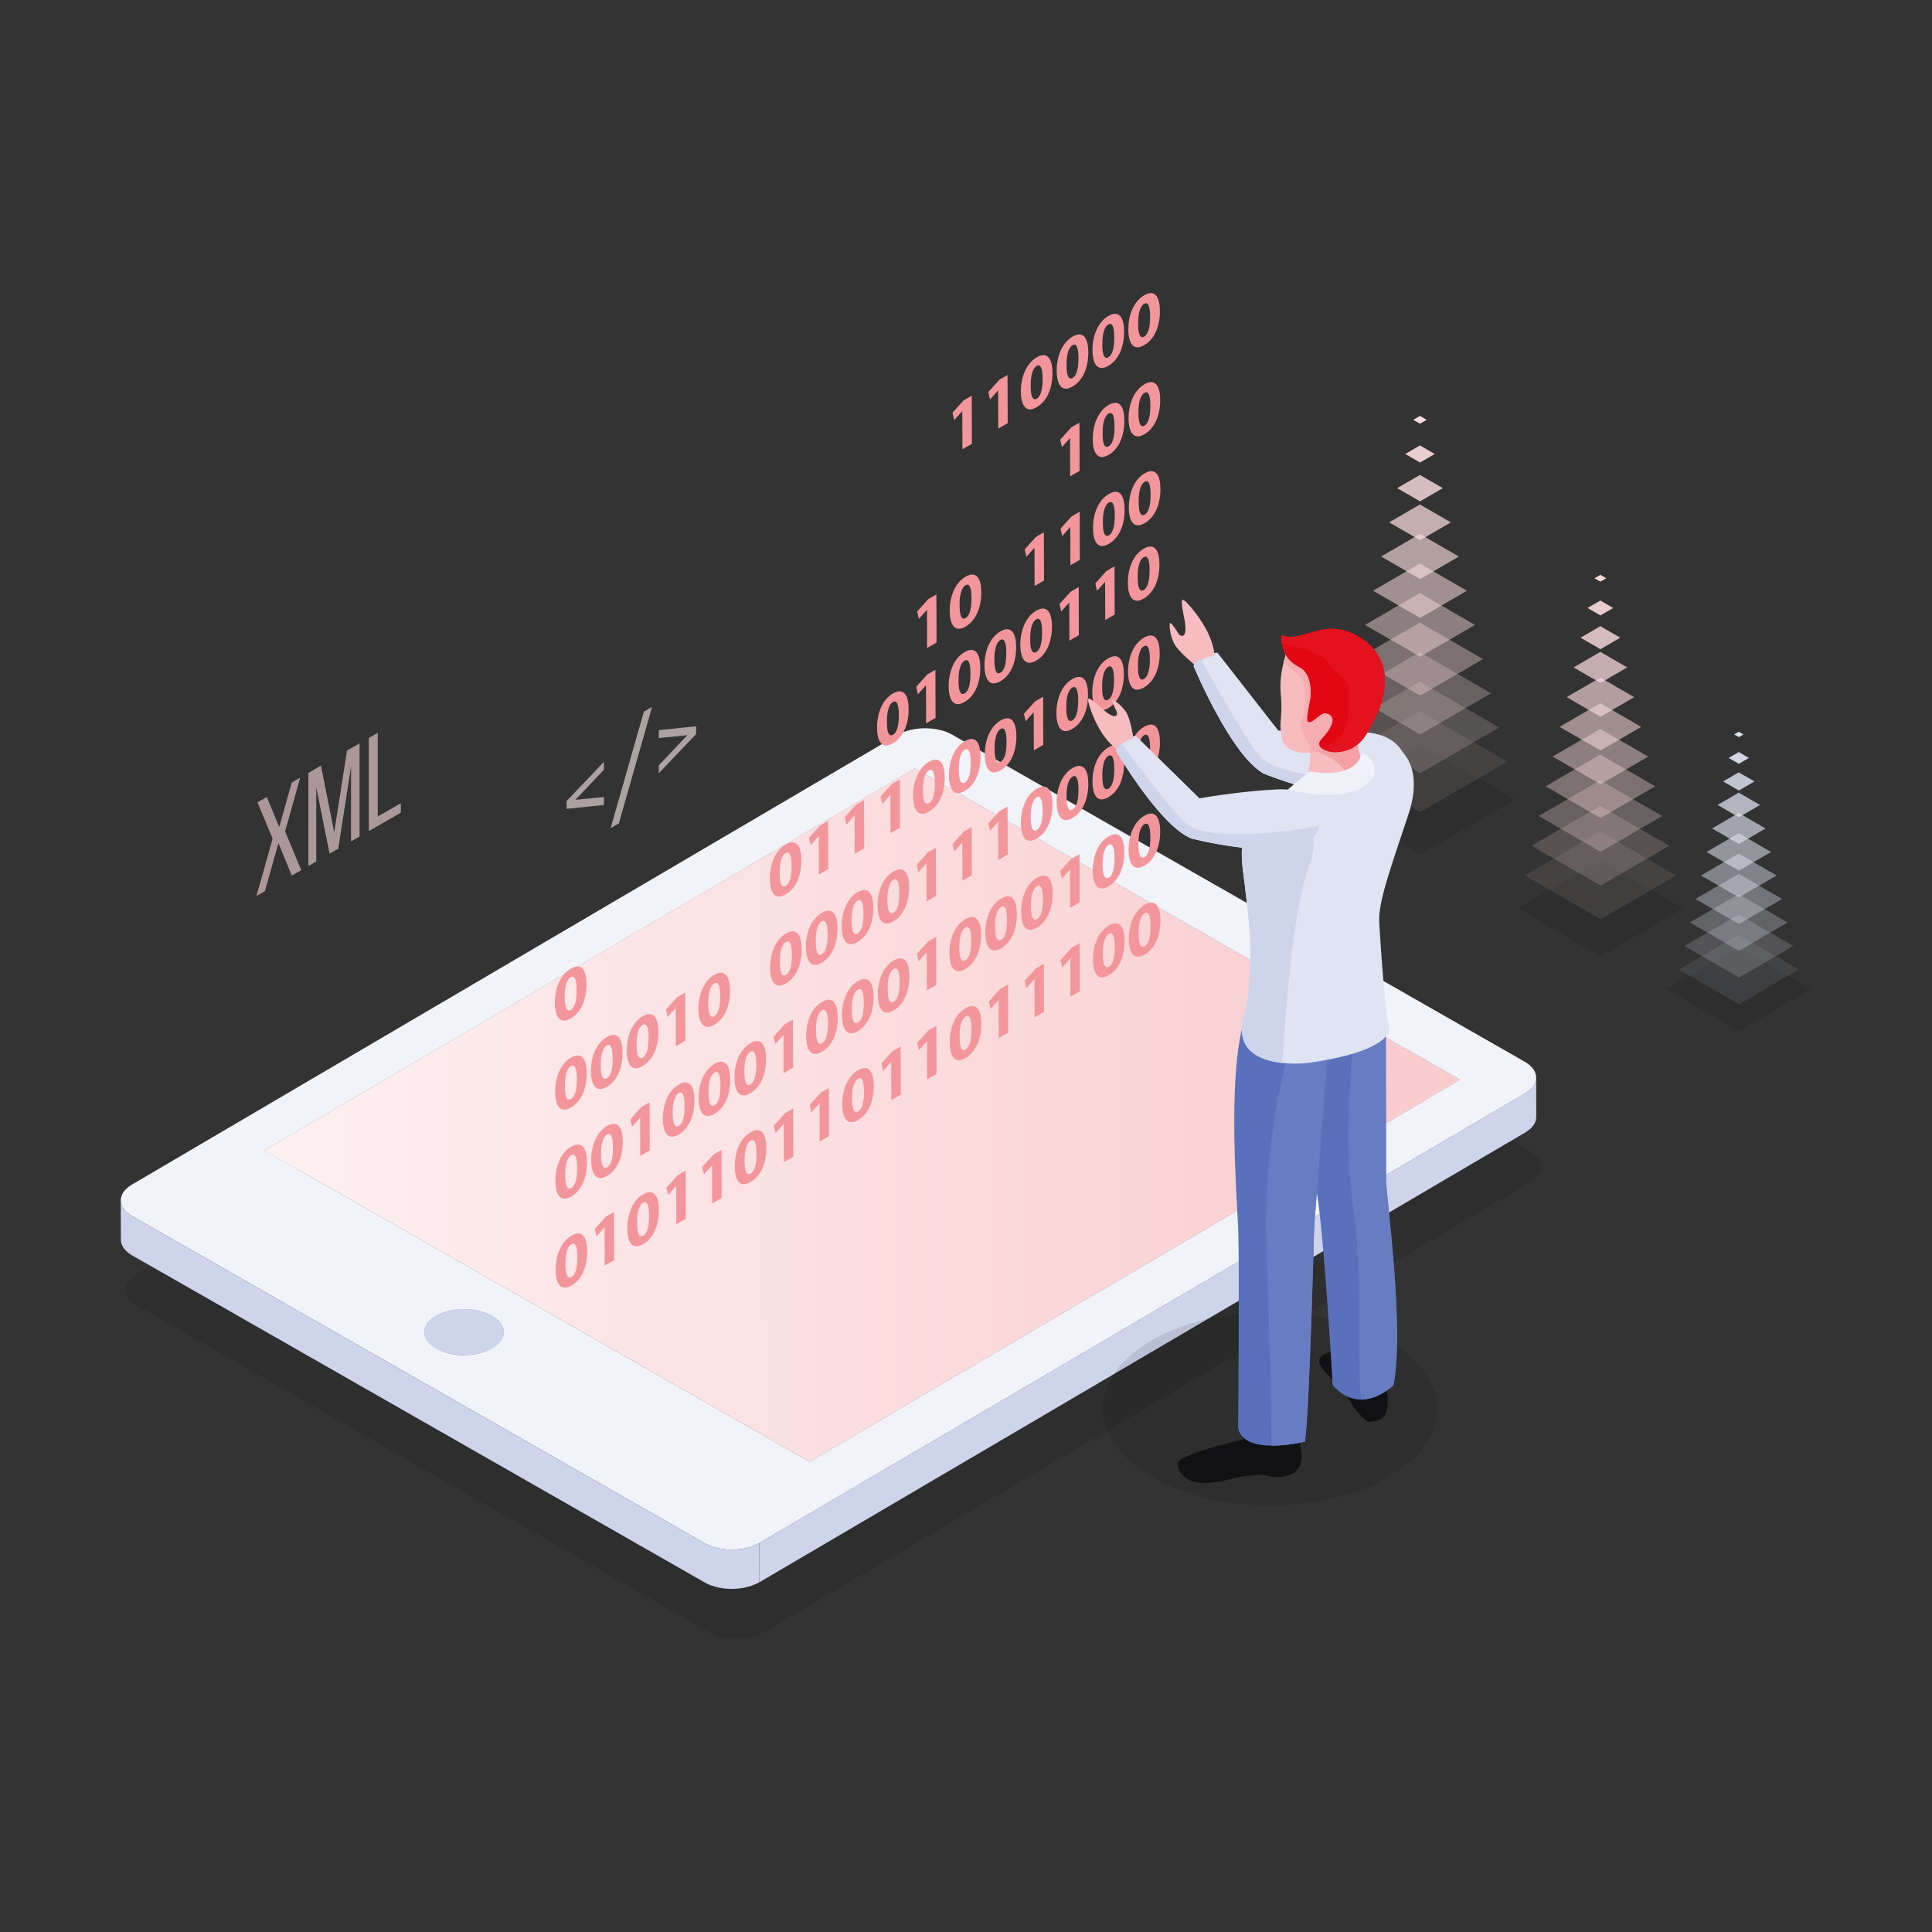 <?xml version="1.0" encoding="UTF-8"?>
<svg xmlns="http://www.w3.org/2000/svg" xmlns:xlink="http://www.w3.org/1999/xlink" id="Layer_1" data-name="Layer 1" viewBox="0 0 800 800">
  <rect x="0" y="0" width="800" height="800" fill="#333333" stroke="none"/>
  <defs>
    <style>
      .cls-1 {
        fill: none;
      }

      .cls-2 {
        fill: #7285c5;
      }

      .cls-3 {
        fill: #9aa7d6;
      }

      .cls-4 {
        fill: #6a7ec2;
      }

      .cls-5 {
        fill: #92a0d2;
      }

      .cls-6 {
        fill: #f7bcbf;
      }

      .cls-7 {
        fill: #7c8dca;
      }

      .cls-8 {
        fill: #8091cb;
      }

      .cls-9 {
        fill: url(#linear-gradient-7);
      }

      .cls-10 {
        fill: url(#linear-gradient-5);
      }

      .cls-11 {
        fill: url(#linear-gradient-6);
      }

      .cls-12 {
        fill: url(#linear-gradient-4);
      }

      .cls-13 {
        fill: url(#linear-gradient-3);
      }

      .cls-14 {
        fill: url(#linear-gradient-2);
      }

      .cls-15 {
        fill: #b4bee0;
      }

      .cls-16 {
        fill: #a4b0da;
      }

      .cls-17 {
        fill: url(#linear-gradient);
      }

      .cls-18 {
        fill: #b0badf;
      }

      .cls-19 {
        fill: #e4121f;
      }

      .cls-20 {
        isolation: isolate;
      }

      .cls-21 {
        fill: #f6adb1;
      }

      .cls-22 {
        fill: #fbdadc;
      }

      .cls-23 {
        clip-path: url(#clippath-1);
      }

      .cls-24 {
        fill: #cdd4eb;
      }

      .cls-25 {
        fill: #8494cd;
      }

      .cls-26 {
        fill: #f3969c;
      }

      .cls-27 {
        fill: #8e9dd1;
      }

      .cls-28 {
        fill: #f1f3f9;
      }

      .cls-29 {
        fill: #7083c5;
      }

      .cls-30 {
        fill: #a0acd8;
      }

      .cls-31 {
        fill: #7688c7;
      }

      .cls-32 {
        fill: #a6b2db;
      }

      .cls-33 {
        fill: #788ac8;
      }

      .cls-34 {
        fill: #e30613;
      }

      .cls-35 {
        fill: #fbdcde;
      }

      .cls-36 {
        fill: #6c80c3;
      }

      .cls-37 {
        fill: #5a70bc;
      }

      .cls-38 {
        opacity: .91;
      }

      .cls-39 {
        opacity: .82;
      }

      .cls-40 {
        opacity: .73;
      }

      .cls-41 {
        opacity: .45;
      }

      .cls-42 {
        opacity: .36;
      }

      .cls-43 {
        opacity: .64;
      }

      .cls-44 {
        opacity: .6;
      }

      .cls-45 {
        opacity: .55;
      }

      .cls-46 {
        opacity: .18;
      }

      .cls-47 {
        opacity: .27;
      }

      .cls-48 {
        opacity: .1;
      }

      .cls-49 {
        opacity: .09;
      }

      .cls-50 {
        fill: #f4a0a5;
      }

      .cls-51 {
        fill: #b8c1e2;
      }

      .cls-52 {
        fill: #8696ce;
      }

      .cls-53 {
        fill: #eff1f9;
      }

      .cls-54 {
        fill: #dfe3f2;
      }

      .cls-55 {
        fill: #111114;
      }

      .cls-56 {
        fill: #e1e5f3;
      }

      .cls-57 {
        fill: #acb7dd;
      }

      .cls-58 {
        fill: #96a4d4;
      }

      .cls-59 {
        fill: #c1cae6;
      }

      .cls-60 {
        fill: #687cc1;
      }

      .cls-61 {
        fill: #7e8fca;
      }

      .cls-62 {
        opacity: 0;
      }

      .cls-63 {
        clip-path: url(#clippath);
      }
    </style>
    <clipPath id="clippath">
      <path class="cls-1" d="M180.45,561.18c-3.18,1.85-4.74,4.3-4.73,6.72l-.04-16.28c0-2.42,1.58-4.85,4.75-6.69.01,5.4.02,10.82.02,16.25,0-5.43,0-10.85-.02-16.25,6.39-3.75,16.83-3.79,23.29-.09,0,5.4,0,10.84.02,16.24-.02-5.4,0-10.84-.02-16.24,3.26,1.85,4.88,4.3,4.88,6.75l.04,16.28c0-2.47-1.65-4.93-4.9-6.78-6.46-3.69-16.9-3.64-23.29.1Z"></path>
    </clipPath>
    <clipPath id="clippath-1">
      <path class="cls-1" d="M208.6,551.58l.04,16.25c-.01,2.45-1.59,4.88-4.76,6.73-6.39,3.76-16.81,3.81-23.27.11-3.25-1.86-4.9-4.33-4.9-6.78-.02-5.42-.02-10.85-.04-16.28.01,2.47,1.64,4.91,4.91,6.8,6.47,3.69,16.88,3.64,23.28-.11,3.15-1.89,4.75-4.32,4.73-6.73Z"></path>
    </clipPath>
    <linearGradient id="linear-gradient" x1="105.64" y1="466.49" x2="600.87" y2="466.49" gradientTransform="translate(1.67 -3.12) rotate(-.26)" gradientUnits="userSpaceOnUse">
      <stop offset="0" stop-color="#fdf0f1"></stop>
      <stop offset="1" stop-color="#f9cbcd"></stop>
    </linearGradient>
    <linearGradient id="linear-gradient-2" x1="406" y1="552.22" x2="-106.91" y2="189.35" gradientTransform="matrix(1,0,0,1,0,0)" xlink:href="#linear-gradient"></linearGradient>
    <linearGradient id="linear-gradient-3" x1="419.88" y1="532.42" x2="-92.89" y2="169.66" gradientTransform="matrix(1,0,0,1,0,0)" xlink:href="#linear-gradient"></linearGradient>
    <linearGradient id="linear-gradient-4" x1="429.79" y1="518.51" x2="-83.06" y2="155.69" gradientTransform="matrix(1,0,0,1,0,0)" xlink:href="#linear-gradient"></linearGradient>
    <linearGradient id="linear-gradient-5" x1="310.52" y1="373.42" x2="-225.36" y2="-5.68" gradientTransform="matrix(1,0,0,1,0,0)" xlink:href="#linear-gradient"></linearGradient>
    <linearGradient id="linear-gradient-6" x1="320.37" y1="359.51" x2="-215.62" y2="-19.68" gradientTransform="matrix(1,0,0,1,0,0)" xlink:href="#linear-gradient"></linearGradient>
    <linearGradient id="linear-gradient-7" x1="330.2" y1="345.59" x2="-205.75" y2="-33.57" gradientTransform="matrix(1,0,0,1,0,0)" xlink:href="#linear-gradient"></linearGradient>
  </defs>
  <g>
    <g class="cls-48">
      <polygon points="696.96 376.12 662.81 395.97 628.43 376.12 662.59 356.28 696.96 376.12"></polygon>
    </g>
    <g>
      <g class="cls-62">
        <polygon class="cls-22" points="696.96 374.81 662.81 394.66 628.43 374.81 662.59 354.97 696.96 374.81"></polygon>
      </g>
      <g class="cls-49">
        <polygon class="cls-22" points="694.06 362.51 662.8 380.68 631.32 362.51 662.6 344.34 694.06 362.51"></polygon>
      </g>
      <g class="cls-46">
        <polygon class="cls-22" points="691.17 350.2 662.79 366.7 634.22 350.2 662.61 333.71 691.17 350.2"></polygon>
      </g>
      <g class="cls-47">
        <polygon class="cls-22" points="688.27 337.89 662.78 352.71 637.11 337.89 662.61 323.08 688.27 337.89"></polygon>
      </g>
      <g class="cls-42">
        <polygon class="cls-22" points="685.37 325.59 662.77 338.73 640 325.59 662.62 312.45 685.37 325.59"></polygon>
      </g>
      <g class="cls-41">
        <polygon class="cls-22" points="682.48 313.28 662.76 324.74 642.9 313.28 662.63 301.82 682.48 313.28"></polygon>
      </g>
      <g class="cls-45">
        <polygon class="cls-22" points="679.58 300.98 662.75 310.76 645.79 300.98 662.64 291.19 679.58 300.98"></polygon>
      </g>
      <g class="cls-43">
        <polygon class="cls-22" points="676.69 288.67 662.74 296.78 648.69 288.67 662.65 280.56 676.69 288.67"></polygon>
      </g>
      <g class="cls-40">
        <polygon class="cls-22" points="673.79 276.36 662.73 282.79 651.58 276.36 662.66 269.93 673.79 276.36"></polygon>
      </g>
      <g class="cls-39">
        <polygon class="cls-22" points="670.9 264.06 662.72 268.81 654.48 264.06 662.67 259.3 670.9 264.06"></polygon>
      </g>
      <g class="cls-38">
        <polygon class="cls-22" points="668 251.75 662.71 254.83 657.37 251.75 662.67 248.67 668 251.75"></polygon>
      </g>
      <polygon class="cls-22" points="665.11 239.45 662.7 240.84 660.26 239.45 662.68 238.04 665.11 239.45"></polygon>
    </g>
    <g class="cls-48">
      <polygon points="627.4 331.05 588.11 353.87 548.57 331.05 587.86 308.22 627.4 331.05"></polygon>
    </g>
    <g>
      <g class="cls-62">
        <polygon class="cls-35" points="627.4 329.54 588.11 352.38 548.57 329.54 587.86 306.71 627.4 329.54"></polygon>
      </g>
      <g class="cls-49">
        <polygon class="cls-35" points="624.07 315.39 588.1 336.29 551.9 315.39 587.87 294.48 624.07 315.39"></polygon>
      </g>
      <g class="cls-46">
        <polygon class="cls-35" points="620.74 301.23 588.09 320.21 555.23 301.23 587.88 282.25 620.74 301.23"></polygon>
      </g>
      <g class="cls-47">
        <polygon class="cls-35" points="617.41 287.08 588.08 304.12 558.56 287.08 587.89 270.03 617.41 287.08"></polygon>
      </g>
      <g class="cls-42">
        <polygon class="cls-35" points="614.08 272.92 588.07 288.03 561.89 272.92 587.9 257.8 614.08 272.92"></polygon>
      </g>
      <g class="cls-41">
        <polygon class="cls-35" points="610.75 258.76 588.07 271.95 565.22 258.76 587.91 245.57 610.75 258.76"></polygon>
      </g>
      <g class="cls-45">
        <polygon class="cls-35" points="607.42 244.61 588.06 255.86 568.55 244.61 587.92 233.35 607.42 244.61"></polygon>
      </g>
      <g class="cls-43">
        <polygon class="cls-35" points="604.09 230.45 588.05 239.78 571.88 230.45 587.94 221.12 604.09 230.45"></polygon>
      </g>
      <g class="cls-40">
        <polygon class="cls-35" points="600.76 216.3 588.04 223.69 575.21 216.3 587.95 208.89 600.76 216.3"></polygon>
      </g>
      <g class="cls-39">
        <polygon class="cls-35" points="597.43 202.14 588.03 207.6 578.54 202.14 587.96 196.67 597.43 202.14"></polygon>
      </g>
      <g class="cls-38">
        <polygon class="cls-35" points="594.1 187.99 588.02 191.52 581.87 187.99 587.97 184.44 594.1 187.99"></polygon>
      </g>
      <polygon class="cls-35" points="590.77 173.83 588.01 175.43 585.2 173.83 587.98 172.21 590.77 173.83"></polygon>
    </g>
    <g class="cls-48">
      <polygon points="750 409.5 720.09 426.89 689.98 409.5 719.9 392.13 750 409.5"></polygon>
    </g>
    <g>
      <g class="cls-62">
        <polygon class="cls-56" points="747.1 411.18 720.08 426.89 692.89 411.18 719.91 395.49 747.1 411.18"></polygon>
      </g>
      <g class="cls-49">
        <polygon class="cls-56" points="744.81 401.45 720.08 415.83 695.18 401.45 719.91 387.08 744.81 401.45"></polygon>
      </g>
      <g class="cls-46">
        <polygon class="cls-56" points="742.52 391.72 720.07 404.77 697.47 391.72 719.92 378.67 742.52 391.72"></polygon>
      </g>
      <g class="cls-47">
        <polygon class="cls-56" points="740.23 381.98 720.06 393.71 699.76 381.98 719.93 370.26 740.23 381.98"></polygon>
      </g>
      <g class="cls-42">
        <polygon class="cls-56" points="737.94 372.25 720.06 382.64 702.05 372.25 719.93 361.85 737.94 372.25"></polygon>
      </g>
      <g class="cls-41">
        <polygon class="cls-56" points="735.65 362.52 720.05 371.58 704.34 362.52 719.94 353.45 735.65 362.52"></polygon>
      </g>
      <g class="cls-45">
        <polygon class="cls-56" points="733.36 352.78 720.04 360.52 706.63 352.78 719.95 345.04 733.36 352.78"></polygon>
      </g>
      <g class="cls-43">
        <polygon class="cls-56" points="731.07 343.05 720.04 349.46 708.92 343.05 719.95 336.63 731.07 343.05"></polygon>
      </g>
      <g class="cls-40">
        <polygon class="cls-56" points="728.78 333.31 720.03 338.4 711.21 333.31 719.96 328.22 728.78 333.31"></polygon>
      </g>
      <g class="cls-39">
        <polygon class="cls-56" points="726.49 323.58 720.03 327.34 713.5 323.58 719.96 319.82 726.49 323.58"></polygon>
      </g>
      <g class="cls-38">
        <polygon class="cls-56" points="724.2 313.85 720.02 316.27 715.79 313.85 719.97 311.41 724.2 313.85"></polygon>
      </g>
      <polygon class="cls-56" points="721.91 304.11 720.01 305.21 718.08 304.11 719.98 303 721.91 304.11"></polygon>
    </g>
  </g>
  <g>
    <path class="cls-48" d="M633.3,476.57l-237.08-135.44c-6.27-3.59-16.39-3.53-22.6.1L56.57,527.44c-6.22,3.66-6.15,9.51.14,13.1l237.06,135.43c6.29,3.59,16.39,3.54,22.61-.1l317.03-186.2c6.22-3.66,6.15-9.51-.11-13.09Z"></path>
    <polygon class="cls-5" points="604.62 447.13 604.64 463.41 378.9 334.44 378.87 318.17 604.62 447.13"></polygon>
    <polygon class="cls-59" points="378.87 318.17 378.9 334.44 109.53 492.64 109.52 476.37 378.87 318.17"></polygon>
    <g class="cls-20">
      <g class="cls-63">
        <g class="cls-20">
          <path class="cls-27" d="M208.6,551.58l.04,16.25c0-2.44-1.65-4.9-4.9-6.75-.74-.43-1.55-.79-2.38-1.11l-.02-16.28c.84.32,1.64.71,2.38,1.15,3.26,1.85,4.88,4.3,4.88,6.75h0Z"></path>
          <path class="cls-5" d="M201.34,543.69l.02,16.28c-.65-.25-1.32-.49-2-.67l-.04-16.27c.69.18,1.36.4,2.01.66h0Z"></path>
          <path class="cls-58" d="M199.33,543.03l.04,16.27c-.56-.16-1.14-.3-1.73-.43l-.03-16.24c.58.11,1.16.22,1.72.4h0Z"></path>
          <path class="cls-3" d="M197.6,542.62l.03,16.24c-.55-.11-1.09-.19-1.65-.27l-.03-16.27c.57.08,1.12.17,1.65.3h0Z"></path>
          <path class="cls-30" d="M195.95,542.33l.03,16.27c-.52-.07-1.06-.13-1.6-.17v-16.27c.52.06,1.06.11,1.57.17h0Z"></path>
          <path class="cls-16" d="M194.37,542.15v16.27c-.51-.04-1.06-.06-1.61-.08l-.02-16.28c.53,0,1.07.05,1.63.08h0Z"></path>
          <path class="cls-32" d="M192.74,542.07l.02,16.28c-.57,0-1.12,0-1.69.01l-.04-16.27c.57-.02,1.13-.02,1.7-.02h0Z"></path>
          <path class="cls-57" d="M191.03,542.09l.04,16.27c-.61.01-1.23.08-1.84.13l-.02-16.26c.6-.06,1.22-.11,1.82-.14h0Z"></path>
          <path class="cls-18" d="M189.21,542.23l.02,16.26c-.7.06-1.39.18-2.09.28l-.04-16.24c.71-.14,1.4-.24,2.1-.3h0Z"></path>
          <path class="cls-15" d="M187.11,542.53l.04,16.24c-1.07.22-2.1.49-3.09.82l-.04-16.27c.99-.33,2.03-.59,3.09-.79h0Z"></path>
          <path class="cls-51" d="M184.02,543.32l.04,16.27c-1.3.43-2.51.94-3.6,1.59-.06.04-.14.06-.21.12v-16.29s.11-.06.18-.09c1.08-.67,2.3-1.18,3.59-1.61h0Z"></path>
          <path class="cls-15" d="M180.23,545.01v16.29c-.78.47-1.47,1.01-2.05,1.55l-.03-16.25c.58-.57,1.28-1.08,2.08-1.58h0Z"></path>
          <path class="cls-18" d="M178.16,546.59l.03,16.25c-.38.36-.72.73-1.01,1.09l-.02-16.26c.28-.39.62-.75,1.01-1.09h0Z"></path>
          <path class="cls-57" d="M177.15,547.68l.02,16.26c-.26.36-.46.68-.66.99l-.03-16.26c.19-.35.4-.67.67-.99h0Z"></path>
          <path class="cls-32" d="M176.48,548.67l.03,16.26c-.16.31-.3.61-.43.94l-.03-16.27c.11-.33.25-.62.43-.94h0Z"></path>
          <path class="cls-16" d="M176.05,549.6l.03,16.27c-.12.3-.19.6-.26.92l-.04-16.26c.06-.31.15-.62.26-.93h0Z"></path>
          <path class="cls-30" d="M175.79,550.53l.04,16.26c-.07.32-.11.65-.11.96l-.04-16.28c.01-.33.06-.63.11-.94h0Z"></path>
          <path class="cls-3" d="M175.68,551.48l.04,16.28v.14l-.04-16.28v-.14h0Z"></path>
        </g>
      </g>
    </g>
    <g class="cls-20">
      <g class="cls-23">
        <g class="cls-20">
          <path class="cls-2" d="M208.6,551.58l.04,16.25c0,.06,0,.11-.02.17l-.02-16.28v-.14h0Z"></path>
          <path class="cls-31" d="M208.6,551.72l.02,16.28c0,.31-.02.62-.09.94l-.03-16.28c.07-.31.1-.61.1-.94h0Z"></path>
          <path class="cls-33" d="M208.51,552.67l.03,16.28c-.06.31-.16.61-.26.91l-.04-16.27c.13-.3.2-.62.27-.93h0Z"></path>
          <path class="cls-7" d="M208.24,553.59l.04,16.27c-.11.33-.25.64-.43.95l-.04-16.27c.18-.31.33-.61.44-.94h0Z"></path>
          <path class="cls-61" d="M207.8,554.54l.04,16.27c-.19.35-.4.67-.65.98l-.04-16.27c.25-.31.5-.66.65-.98h0Z"></path>
          <path class="cls-8" d="M207.15,555.52l.04,16.27c-.29.38-.65.77-1.03,1.11l-.02-16.26c.38-.38.73-.74,1.01-1.12h0Z"></path>
          <path class="cls-25" d="M206.14,556.64l.02,16.26c-.6.55-1.28,1.06-2.08,1.54v-16.26c.79-.49,1.47-1.02,2.06-1.54h0Z"></path>
          <path class="cls-52" d="M204.06,558.18v16.26c-.05.06-.11.1-.18.13-1.08.63-2.31,1.18-3.59,1.6l-.02-16.27c1.29-.44,2.49-.97,3.6-1.59.06-.05.13-.08.19-.13h0Z"></path>
          <path class="cls-25" d="M200.27,559.9l.02,16.27c-.99.33-2.04.6-3.12.78v-16.27c1.05-.19,2.09-.44,3.1-.77h0Z"></path>
          <path class="cls-8" d="M197.16,560.67v16.27c-.68.16-1.37.24-2.08.3l-.02-16.27c.7-.08,1.41-.18,2.11-.31h0Z"></path>
          <path class="cls-61" d="M195.05,560.99l.02,16.27c-.61.06-1.21.12-1.82.13l-.03-16.26c.62-.04,1.23-.06,1.83-.14h0Z"></path>
          <path class="cls-7" d="M193.23,561.13l.03,16.26c-.57.04-1.12.04-1.69.02l-.04-16.28c.57.01,1.13.01,1.69,0h0Z"></path>
          <path class="cls-33" d="M191.53,561.13l.04,16.28c-.53-.01-1.07-.05-1.61-.09l-.03-16.27c.52.04,1.07.08,1.6.08h0Z"></path>
          <path class="cls-31" d="M189.93,561.05l.03,16.27c-.53-.03-1.08-.1-1.61-.16l-.02-16.26c.52.06,1.06.12,1.6.16h0Z"></path>
          <path class="cls-2" d="M188.33,560.89l.02,16.26c-.55-.08-1.09-.18-1.64-.28l-.02-16.25c.55.08,1.08.18,1.64.27h0Z"></path>
          <path class="cls-29" d="M186.69,560.62l.02,16.25c-.57-.13-1.16-.26-1.71-.41l-.04-16.27c.57.16,1.13.3,1.72.43h0Z"></path>
          <path class="cls-36" d="M184.97,560.2l.04,16.27c-.69-.19-1.36-.41-2.01-.66l-.04-16.28c.65.25,1.33.47,2.01.67h0Z"></path>
          <path class="cls-4" d="M182.95,559.53l.04,16.28c-.83-.33-1.63-.71-2.38-1.13-3.25-1.86-4.9-4.33-4.9-6.78l-.04-16.28c.01,2.47,1.64,4.91,4.91,6.8.74.4,1.54.79,2.36,1.11h0Z"></path>
        </g>
      </g>
    </g>
    <polygon class="cls-36" points="335.24 605.31 335.27 621.59 109.53 492.64 109.52 476.37 335.24 605.31"></polygon>
    <path class="cls-24" d="M203.71,544.83c6.47,3.69,6.53,9.72.16,13.47-6.4,3.75-16.81,3.8-23.28.11-6.46-3.69-6.57-9.76-.16-13.49,6.39-3.75,16.83-3.79,23.28-.09Z"></path>
    <polygon class="cls-27" points="604.62 447.13 604.64 463.41 335.27 621.59 335.24 605.31 604.62 447.13"></polygon>
    <polygon class="cls-17" points="604.62 447.13 335.24 605.31 109.52 476.37 378.87 318.17 604.62 447.13"></polygon>
    <path class="cls-24" d="M635.83,447.86c-.03.05-.03.11-.05.14-.16.52-.43,1.03-.77,1.51-.05.09-.11.16-.15.25-.35.48-.77.97-1.28,1.41-.34.3-.77.6-1.18.9-.31.21-.59.44-.92.66l-317.08,186.2.04,16.26,317.05-186.2c.06-.04.13-.08.19-.11h0c.28-.16.49-.36.74-.55.4-.28.84-.57,1.18-.88.03-.03.08-.06.1-.09.38-.35.7-.69.99-1.06.08-.09.11-.17.16-.26.09-.08.14-.16.2-.25.09-.16.21-.31.3-.45.16-.28.28-.58.41-.89.01-.06.01-.1.04-.14.04-.08.04-.11.05-.18.07-.2.13-.39.16-.58.05-.31.11-.64.11-.94l-.02-16.25v-.14c0,.55-.11,1.08-.27,1.65Z"></path>
    <path class="cls-28" d="M631.35,439.63c6.28,3.59,6.34,9.44.14,13.1l-317.08,186.2c-6.2,3.63-16.31,3.69-22.6.1L54.76,503.6c-6.29-3.58-6.36-9.43-.14-13.08l317.05-186.2c6.21-3.64,16.32-3.69,22.6-.11l237.08,135.42ZM335.24,605.31l269.38-158.19-225.75-128.95L109.52,476.37l225.72,128.94h0ZM180.59,558.41c6.47,3.69,16.88,3.64,23.28-.11,6.38-3.76,6.31-9.78-.15-13.47-6.46-3.7-16.9-3.66-23.29.09-6.41,3.73-6.3,9.8.16,13.49h0Z"></path>
    <path class="cls-24" d="M314.41,638.94c-.94.55-2.02,1.01-3.13,1.38-.4.14-.81.26-1.2.39-.53.14-1.06.28-1.59.38-.64.16-1.3.26-1.94.36-.18.03-.33.04-.47.06-.89.1-1.78.16-2.67.16h-.47c-.89.01-1.77-.04-2.64-.14-.14,0-.25,0-.39-.02-.85-.11-1.71-.25-2.54-.43-.17-.04-.35-.08-.52-.13-.73-.18-1.43-.38-2.13-.63-.15-.05-.31-.11-.46-.14-.84-.35-1.67-.7-2.44-1.14L54.76,503.6c-3.17-1.79-4.76-4.17-4.76-6.56.01,5.4.03,10.86.04,16.27,0,2.37,1.57,4.77,4.75,6.56l237.07,135.41c.72.41,1.49.79,2.32,1.11.04.01.07.03.11.03.15.05.28.08.43.14.46.16.91.33,1.39.46.26.08.52.13.79.18.17.05.31.1.47.11.13.03.28.09.41.11.52.11,1.05.19,1.58.27.19.03.39.04.57.06.13,0,.27.03.4.04.18.02.4.05.58.06.53.04,1.05.08,1.58.09.16,0,.34-.01.5-.03.13.01.28,0,.4,0,.23,0,.48.01.72,0,.6-.04,1.19-.06,1.77-.13.06,0,.14-.01.22-.03.15-.04.28-.04.44-.06.45-.05.91-.13,1.38-.19.21-.04.38-.11.57-.16.54-.12,1.06-.26,1.59-.4.28-.08.58-.11.85-.21.14-.06.24-.11.37-.18,1.11-.38,2.2-.82,3.14-1.39l-.04-16.26Z"></path>
  </g>
  <g>
    <path class="cls-26" d="M369.75,287.15c4.64-2.69,6.49,1.03,6.5,6.48.01,6.17-2.14,11.64-6.57,14.2-4.49,2.59-6.49-.89-6.51-6.53-.03-5.76,2.08-11.57,6.58-14.16ZM369.77,304.25c1.59-.92,2.43-3.66,2.41-8.24,0-4.39-.83-6.27-2.46-5.32-1.5.86-2.52,3.64-2.46,8.25-.04,4.6.94,6.22,2.51,5.31h0Z"></path>
    <polygon class="cls-26" points="387.33 277.34 387.39 297.27 383.48 299.55 383.43 283.74 383.38 283.79 380.07 287.48 379.38 284.38 383.98 279.27 387.33 277.34"></polygon>
    <path class="cls-26" d="M399.42,270.02c4.64-2.7,6.49,1.02,6.5,6.47.02,6.18-2.14,11.66-6.56,14.2-4.49,2.6-6.49-.89-6.53-6.52-.02-5.76,2.1-11.57,6.59-14.15ZM399.44,287.12c1.57-.9,2.42-3.66,2.4-8.21,0-4.41-.83-6.28-2.47-5.34-1.5.86-2.51,3.66-2.46,8.26-.02,4.6.94,6.22,2.52,5.29h0Z"></path>
    <path class="cls-26" d="M414.26,261.45c4.64-2.7,6.48,1.03,6.5,6.48.02,6.17-2.13,11.64-6.57,14.19-4.49,2.6-6.48-.89-6.53-6.52-.02-5.76,2.1-11.57,6.6-14.15ZM414.28,278.55c1.59-.91,2.42-3.64,2.41-8.21,0-4.39-.84-6.28-2.47-5.34-1.51.87-2.52,3.66-2.47,8.26-.02,4.6.95,6.22,2.52,5.29h0Z"></path>
    <path class="cls-26" d="M429.08,252.88c4.65-2.69,6.49,1.03,6.51,6.49.01,6.17-2.14,11.64-6.57,14.2-4.49,2.59-6.49-.9-6.53-6.53,0-5.76,2.11-11.57,6.59-14.15ZM429.11,269.99c1.58-.91,2.42-3.66,2.4-8.23-.01-4.39-.84-6.27-2.46-5.32-1.51.87-2.51,3.63-2.47,8.24-.02,4.6.94,6.22,2.52,5.31h0Z"></path>
    <polygon class="cls-26" points="446.68 243.08 446.72 263.02 442.82 265.28 442.76 249.48 442.71 249.52 439.41 253.22 438.72 250.12 443.32 245.02 446.68 243.08"></polygon>
    <polygon class="cls-26" points="461.5 234.52 461.56 254.47 457.65 256.71 457.6 240.92 457.55 240.96 454.24 244.66 453.55 241.54 458.16 236.45 461.5 234.52"></polygon>
    <path class="cls-26" d="M473.59,227.19c4.66-2.68,6.49,1.05,6.51,6.5.01,6.18-2.13,11.63-6.56,14.19-4.49,2.59-6.49-.89-6.53-6.53,0-5.75,2.1-11.57,6.59-14.16ZM473.61,244.29c1.57-.91,2.42-3.66,2.41-8.22,0-4.39-.84-6.27-2.46-5.34-1.5.87-2.52,3.64-2.47,8.26-.03,4.6.95,6.22,2.52,5.3h0Z"></path>
    <path class="cls-26" d="M236.35,401.08c4.65-2.69,6.48,1.02,6.5,6.49.02,6.17-2.13,11.64-6.56,14.2-4.49,2.58-6.49-.91-6.53-6.53,0-5.75,2.1-11.57,6.6-14.16ZM236.38,418.18c1.57-.91,2.41-3.64,2.4-8.22-.02-4.39-.85-6.27-2.47-5.34-1.5.88-2.52,3.66-2.47,8.26-.01,4.61.94,6.22,2.54,5.3h0Z"></path>
    <path class="cls-26" d="M325.34,349.7c4.65-2.69,6.49,1.02,6.51,6.48.02,6.17-2.13,11.64-6.56,14.2-4.49,2.59-6.49-.89-6.53-6.53-.01-5.75,2.1-11.57,6.58-14.15ZM325.38,366.8c1.58-.92,2.41-3.66,2.41-8.22-.01-4.41-.85-6.27-2.47-5.34-1.5.87-2.51,3.64-2.47,8.24-.03,4.61.94,6.23,2.53,5.32h0Z"></path>
    <polygon class="cls-26" points="342.93 339.89 342.99 359.85 339.08 362.1 339.04 346.29 338.97 346.33 335.67 350.03 334.98 346.92 339.58 341.82 342.93 339.89"></polygon>
    <polygon class="cls-26" points="357.78 331.31 357.85 351.25 353.91 353.53 353.86 337.72 353.81 337.76 350.51 341.47 349.81 338.35 354.41 333.25 357.78 331.31"></polygon>
    <polygon class="cls-26" points="372.62 322.75 372.68 342.7 368.75 344.96 368.71 329.15 368.64 329.2 365.33 332.9 364.64 329.81 369.25 324.7 372.62 322.75"></polygon>
    <path class="cls-26" d="M384.69,315.45c4.65-2.69,6.49,1.02,6.5,6.47.03,6.18-2.13,11.64-6.56,14.2-4.48,2.59-6.49-.89-6.53-6.53-.01-5.75,2.11-11.57,6.59-14.15ZM384.72,332.54c1.58-.91,2.42-3.66,2.4-8.23-.02-4.38-.84-6.27-2.47-5.33-1.5.87-2.52,3.65-2.47,8.26-.03,4.61.94,6.22,2.53,5.3h0Z"></path>
    <path class="cls-26" d="M399.53,306.86c4.65-2.67,6.48,1.03,6.5,6.5.01,6.18-2.13,11.63-6.58,14.19-4.47,2.6-6.48-.89-6.51-6.52-.01-5.77,2.09-11.57,6.58-14.17ZM399.55,323.97c1.57-.9,2.42-3.66,2.4-8.21-.01-4.39-.84-6.27-2.45-5.34-1.51.87-2.53,3.64-2.47,8.26-.04,4.6.94,6.22,2.52,5.29h0Z"></path>
    <path class="cls-26" d="M414.36,298.31c4.64-2.69,6.49,1.02,6.51,6.48.02,6.17-2.14,11.64-6.56,14.19-4.49,2.6-6.49-.89-6.52-6.51-.02-5.78,2.09-11.57,6.58-14.16ZM414.38,315.4c1.59-.91,2.42-3.66,2.4-8.21-.01-4.39-.84-6.27-2.46-5.34-1.5.86-2.52,3.64-2.47,8.26-.04,4.61.95,6.22,2.53,5.29h0Z"></path>
    <polygon class="cls-26" points="431.94 288.5 431.99 308.45 428.08 310.7 428.04 294.91 427.99 294.93 424.68 298.65 423.98 295.53 428.59 290.44 431.94 288.5"></polygon>
    <path class="cls-26" d="M444.03,281.18c4.64-2.69,6.49,1.03,6.49,6.49.03,6.17-2.13,11.64-6.56,14.2-4.49,2.59-6.49-.89-6.53-6.53-.01-5.76,2.09-11.57,6.59-14.16ZM444.05,298.29c1.57-.91,2.42-3.66,2.42-8.24-.03-4.39-.84-6.27-2.48-5.32-1.5.86-2.52,3.64-2.47,8.24-.02,4.61.94,6.23,2.53,5.32h0Z"></path>
    <path class="cls-26" d="M458.87,272.61c4.65-2.68,6.48,1.03,6.5,6.48.02,6.19-2.13,11.64-6.57,14.2-4.49,2.59-6.49-.89-6.51-6.51-.02-5.76,2.08-11.58,6.58-14.17ZM458.89,289.72c1.57-.91,2.42-3.66,2.41-8.22,0-4.39-.84-6.27-2.49-5.32-1.47.85-2.49,3.63-2.44,8.24-.04,4.6.93,6.22,2.52,5.3h0Z"></path>
    <path class="cls-26" d="M473.7,264.05c4.64-2.69,6.48,1.02,6.51,6.48,0,6.17-2.14,11.64-6.58,14.19-4.49,2.59-6.48-.89-6.52-6.53-.02-5.75,2.1-11.57,6.59-14.15ZM473.71,281.15c1.57-.91,2.43-3.66,2.42-8.22,0-4.39-.85-6.27-2.47-5.34-1.5.86-2.52,3.64-2.46,8.26-.03,4.6.94,6.22,2.52,5.3h0Z"></path>
    <path class="cls-26" d="M236.45,437.94c4.64-2.69,6.49,1.01,6.51,6.49.01,6.17-2.15,11.64-6.57,14.2-4.49,2.59-6.5-.89-6.52-6.53-.02-5.75,2.08-11.57,6.58-14.16ZM236.47,455.03c1.59-.92,2.42-3.64,2.4-8.21,0-4.41-.83-6.28-2.46-5.34-1.5.86-2.52,3.64-2.47,8.24-.03,4.61.94,6.23,2.52,5.3h0Z"></path>
    <path class="cls-26" d="M251.29,429.39c4.64-2.69,6.48.99,6.51,6.49.01,6.17-2.14,11.63-6.57,14.19-4.49,2.59-6.49-.89-6.53-6.53,0-5.75,2.09-11.57,6.6-14.15ZM251.31,446.48c1.59-.92,2.42-3.66,2.4-8.22,0-4.41-.83-6.28-2.46-5.34-1.5.87-2.52,3.64-2.47,8.24-.02,4.61.94,6.22,2.52,5.32h0Z"></path>
    <path class="cls-26" d="M266.12,420.82c4.64-2.69,6.49.99,6.5,6.48.02,6.17-2.14,11.63-6.56,14.19-4.49,2.6-6.48-.89-6.53-6.53-.01-5.75,2.1-11.57,6.6-14.15ZM266.15,437.91c1.58-.91,2.42-3.66,2.4-8.22-.02-4.4-.84-6.28-2.47-5.34-1.5.87-2.52,3.65-2.47,8.26-.03,4.61.94,6.22,2.53,5.3h0Z"></path>
    <polygon class="cls-26" points="283.72 410.99 283.77 430.94 279.84 433.21 279.79 417.4 279.74 417.44 276.43 421.15 275.74 418.04 280.35 412.94 283.72 410.99"></polygon>
    <path class="cls-26" d="M295.78,403.68c4.66-2.69,6.49,1.01,6.51,6.49.03,6.18-2.13,11.64-6.56,14.2-4.49,2.6-6.49-.89-6.53-6.53-.01-5.75,2.11-11.56,6.58-14.16ZM295.81,420.77c1.58-.91,2.42-3.66,2.41-8.2-.01-4.39-.84-6.29-2.47-5.35-1.5.88-2.52,3.66-2.47,8.27-.03,4.6.94,6.2,2.52,5.28h0Z"></path>
    <path class="cls-26" d="M325.45,386.56c4.66-2.69,6.5,1.01,6.51,6.49.02,6.16-2.14,11.63-6.56,14.19-4.49,2.59-6.49-.89-6.53-6.53-.01-5.76,2.1-11.57,6.58-14.15ZM325.47,403.66c1.59-.92,2.44-3.66,2.41-8.22-.01-4.41-.83-6.28-2.46-5.34-1.5.87-2.52,3.66-2.46,8.26-.04,4.6.94,6.22,2.51,5.3h0Z"></path>
    <path class="cls-26" d="M340.29,377.99c4.64-2.69,6.48,1,6.51,6.49.01,6.16-2.14,11.64-6.58,14.2-4.49,2.58-6.49-.91-6.51-6.54-.02-5.75,2.09-11.57,6.58-14.15ZM340.31,395.09c1.59-.92,2.42-3.66,2.4-8.22,0-4.41-.84-6.27-2.46-5.34-1.5.86-2.52,3.64-2.46,8.26-.03,4.6.94,6.22,2.52,5.3h0Z"></path>
    <path class="cls-26" d="M355.12,369.42c4.65-2.69,6.49,1.01,6.51,6.49.01,6.17-2.14,11.64-6.56,14.2-4.51,2.58-6.5-.89-6.53-6.53-.02-5.75,2.1-11.58,6.58-14.16ZM355.15,386.52c1.59-.91,2.42-3.66,2.41-8.21-.01-4.41-.84-6.28-2.47-5.35-1.5.88-2.52,3.64-2.46,8.26-.03,4.61.94,6.22,2.52,5.3h0Z"></path>
    <path class="cls-26" d="M369.96,360.86c4.64-2.68,6.49,1.01,6.5,6.49.02,6.18-2.13,11.64-6.56,14.2-4.49,2.59-6.49-.89-6.52-6.53-.02-5.75,2.09-11.57,6.58-14.16ZM369.99,377.97c1.59-.92,2.42-3.66,2.4-8.22,0-4.4-.83-6.28-2.46-5.34-1.5.86-2.51,3.64-2.47,8.24-.02,4.61.94,6.22,2.53,5.32h0Z"></path>
    <polygon class="cls-26" points="387.54 351.06 387.6 370.98 383.69 373.26 383.64 357.45 383.58 357.5 380.28 361.2 379.59 358.09 384.19 352.98 387.54 351.06"></polygon>
    <polygon class="cls-26" points="402.38 342.48 402.44 362.43 398.52 364.69 398.47 348.88 398.42 348.93 395.12 352.62 394.42 349.52 399.02 344.42 402.38 342.48"></polygon>
    <polygon class="cls-26" points="417.2 333.91 417.27 353.86 413.36 356.13 413.31 340.32 413.26 340.36 409.94 344.07 409.25 340.95 413.86 335.85 417.2 333.91"></polygon>
    <path class="cls-26" d="M429.29,326.59c4.66-2.69,6.49,1.01,6.51,6.49.01,6.17-2.12,11.64-6.58,14.2-4.47,2.6-6.47-.9-6.51-6.52-.01-5.76,2.11-11.57,6.58-14.17ZM429.32,343.7c1.59-.93,2.41-3.66,2.41-8.21-.01-4.39-.84-6.28-2.47-5.34-1.5.86-2.51,3.64-2.47,8.24-.02,4.61.94,6.23,2.53,5.31h0Z"></path>
    <path class="cls-26" d="M444.13,318.03c4.65-2.69,6.48,1.03,6.51,6.49.01,6.17-2.14,11.65-6.56,14.2-4.5,2.59-6.5-.88-6.53-6.53-.02-5.75,2.1-11.57,6.58-14.17ZM444.16,335.14c1.57-.91,2.42-3.66,2.41-8.22-.02-4.41-.84-6.28-2.47-5.34-1.51.87-2.52,3.64-2.47,8.24-.02,4.61.95,6.23,2.53,5.32h0Z"></path>
    <path class="cls-26" d="M458.97,309.47c4.63-2.69,6.49,1.01,6.5,6.49,0,6.16-2.13,11.63-6.57,14.19-4.49,2.59-6.48-.89-6.52-6.53-.02-5.75,2.09-11.57,6.59-14.15ZM458.99,326.57c1.56-.91,2.42-3.66,2.41-8.21-.01-4.42-.85-6.29-2.49-5.34-1.48.85-2.5,3.64-2.45,8.24-.03,4.6.94,6.22,2.52,5.3h0Z"></path>
    <path class="cls-26" d="M473.79,300.91c4.65-2.69,6.48,1.01,6.51,6.48.03,6.17-2.13,11.64-6.56,14.2-4.49,2.58-6.49-.89-6.52-6.53-.03-5.76,2.09-11.58,6.58-14.16ZM473.82,318c1.57-.91,2.43-3.64,2.41-8.22,0-4.39-.84-6.26-2.46-5.34-1.5.86-2.52,3.64-2.48,8.26-.02,4.6.95,6.22,2.53,5.3h0Z"></path>
    <path class="cls-26" d="M236.54,474.8c4.66-2.7,6.49,1.02,6.51,6.49.02,6.16-2.13,11.64-6.56,14.21-4.49,2.59-6.48-.91-6.53-6.55,0-5.76,2.11-11.58,6.59-14.15ZM236.59,491.89c1.57-.91,2.42-3.64,2.4-8.21-.02-4.41-.85-6.28-2.47-5.35-1.51.88-2.52,3.66-2.47,8.26-.02,4.61.94,6.22,2.54,5.3h0Z"></path>
    <path class="cls-26" d="M251.38,466.23c4.66-2.68,6.49,1.03,6.51,6.5,0,6.17-2.13,11.66-6.57,14.22-4.48,2.58-6.49-.92-6.52-6.56-.01-5.76,2.1-11.57,6.58-14.16ZM251.42,483.34c1.57-.92,2.41-3.66,2.4-8.22,0-4.41-.84-6.28-2.46-5.34-1.5.86-2.53,3.64-2.47,8.24-.04,4.61.94,6.23,2.53,5.32h0Z"></path>
    <polygon class="cls-26" points="268.99 456.42 269.05 476.35 265.12 478.63 265.07 462.82 265.01 462.87 261.7 466.56 261.02 463.46 265.62 458.35 268.99 456.42"></polygon>
    <path class="cls-26" d="M281.05,449.09c4.66-2.67,6.49,1.05,6.51,6.5,0,6.18-2.15,11.66-6.57,14.22-4.49,2.59-6.49-.91-6.53-6.54,0-5.76,2.09-11.57,6.58-14.17ZM281.09,466.2c1.59-.9,2.41-3.66,2.4-8.21,0-4.39-.84-6.27-2.47-5.34-1.5.86-2.52,3.66-2.45,8.26-.04,4.61.94,6.21,2.52,5.29h0Z"></path>
    <path class="cls-26" d="M295.9,440.53c4.64-2.69,6.48,1.03,6.49,6.5.02,6.17-2.13,11.64-6.56,14.22-4.5,2.58-6.49-.92-6.53-6.56-.02-5.76,2.09-11.56,6.59-14.16ZM295.92,457.64c1.59-.91,2.42-3.66,2.41-8.23-.01-4.39-.84-6.27-2.47-5.32-1.5.86-2.52,3.63-2.47,8.26-.03,4.6.94,6.2,2.52,5.29h0Z"></path>
    <path class="cls-26" d="M310.72,431.97c4.65-2.69,6.49,1.03,6.51,6.5,0,6.17-2.14,11.66-6.57,14.22-4.49,2.59-6.48-.91-6.51-6.55-.02-5.77,2.08-11.57,6.58-14.17ZM310.75,449.07c1.59-.91,2.42-3.66,2.42-8.21-.02-4.41-.85-6.28-2.47-5.34-1.51.87-2.52,3.64-2.47,8.26-.02,4.6.95,6.2,2.53,5.29h0Z"></path>
    <polygon class="cls-26" points="328.32 422.16 328.38 442.11 324.45 444.38 324.41 428.57 324.34 428.59 321.05 432.32 320.35 429.2 324.96 424.1 328.32 422.16"></polygon>
    <path class="cls-26" d="M340.39,414.84c4.66-2.69,6.49,1.02,6.51,6.49,0,6.17-2.15,11.65-6.58,14.21-4.49,2.6-6.48-.91-6.51-6.53-.02-5.76,2.09-11.57,6.58-14.17ZM340.42,431.94c1.6-.91,2.43-3.66,2.41-8.22-.01-4.39-.84-6.27-2.46-5.34-1.51.86-2.53,3.66-2.48,8.26-.02,4.61.95,6.22,2.53,5.3h0Z"></path>
    <path class="cls-26" d="M355.22,406.28c4.66-2.69,6.5,1.02,6.51,6.5.02,6.16-2.13,11.64-6.56,14.21-4.49,2.59-6.48-.93-6.52-6.55-.01-5.76,2.1-11.57,6.58-14.16ZM355.25,423.38c1.59-.92,2.42-3.64,2.42-8.21-.03-4.39-.85-6.28-2.47-5.35-1.52.88-2.53,3.66-2.48,8.26-.01,4.61.95,6.22,2.53,5.3h0Z"></path>
    <path class="cls-26" d="M370.06,397.71c4.65-2.69,6.49,1.03,6.51,6.5.01,6.17-2.13,11.65-6.57,14.22-4.48,2.58-6.48-.92-6.52-6.56,0-5.75,2.1-11.57,6.58-14.16ZM370.09,414.81c1.59-.91,2.42-3.64,2.41-8.21-.01-4.41-.84-6.28-2.47-5.35-1.5.88-2.52,3.66-2.46,8.26-.03,4.61.94,6.22,2.52,5.3h0Z"></path>
    <polygon class="cls-26" points="387.64 387.92 387.71 407.85 383.79 410.11 383.75 394.31 383.69 394.34 380.39 398.04 379.68 394.95 384.3 389.84 387.64 387.92"></polygon>
    <path class="cls-26" d="M399.73,380.59c4.65-2.69,6.49,1.02,6.51,6.48.01,6.18-2.14,11.66-6.58,14.22-4.48,2.58-6.48-.91-6.51-6.54-.03-5.78,2.08-11.57,6.58-14.16ZM399.76,397.68c1.58-.9,2.42-3.66,2.4-8.21,0-4.39-.82-6.27-2.45-5.34-1.5.86-2.52,3.66-2.47,8.26-.02,4.6.95,6.22,2.52,5.29h0Z"></path>
    <path class="cls-26" d="M414.58,372.02c4.64-2.69,6.48,1.02,6.5,6.49.02,6.18-2.13,11.66-6.57,14.22-4.5,2.6-6.49-.91-6.52-6.54-.01-5.76,2.08-11.57,6.59-14.16ZM414.59,389.11c1.59-.91,2.42-3.66,2.41-8.21,0-4.39-.84-6.27-2.46-5.34-1.5.87-2.52,3.64-2.47,8.26-.04,4.61.94,6.22,2.52,5.29h0Z"></path>
    <path class="cls-26" d="M429.4,363.45c4.64-2.69,6.48,1.03,6.51,6.49,0,6.17-2.16,11.65-6.58,14.21-4.49,2.6-6.49-.9-6.52-6.53-.02-5.76,2.09-11.57,6.58-14.17ZM429.43,380.56c1.59-.91,2.42-3.66,2.41-8.23-.01-4.38-.84-6.27-2.48-5.34-1.5.87-2.52,3.66-2.45,8.26-.03,4.61.94,6.22,2.52,5.31h0Z"></path>
    <polygon class="cls-26" points="446.98 353.66 447.04 373.6 443.13 375.86 443.08 360.06 443.03 360.08 439.72 363.79 439.02 360.69 443.63 355.57 446.98 353.66"></polygon>
    <path class="cls-26" d="M459.07,346.33c4.65-2.69,6.48,1.03,6.5,6.49.01,6.17-2.13,11.65-6.57,14.21-4.49,2.6-6.49-.9-6.52-6.53-.01-5.76,2.1-11.58,6.59-14.17ZM459.1,363.43c1.56-.89,2.42-3.66,2.4-8.22,0-4.41-.84-6.27-2.48-5.32-1.49.85-2.5,3.63-2.45,8.24-.03,4.6.94,6.22,2.52,5.3h0Z"></path>
    <path class="cls-26" d="M473.89,337.76c4.66-2.69,6.5,1.02,6.52,6.49,0,6.17-2.13,11.66-6.57,14.22-4.49,2.59-6.49-.92-6.53-6.54-.01-5.76,2.1-11.58,6.58-14.16ZM473.93,354.86c1.57-.89,2.41-3.66,2.41-8.22-.02-4.39-.84-6.27-2.46-5.34-1.52.88-2.53,3.66-2.48,8.26-.01,4.61.95,6.23,2.53,5.3h0Z"></path>
    <path class="cls-26" d="M236.66,511.65c4.65-2.69,6.48,1.03,6.5,6.5.02,6.16-2.13,11.63-6.56,14.19-4.49,2.59-6.49-.89-6.53-6.53-.02-5.75,2.1-11.58,6.59-14.16ZM236.69,528.76c1.58-.92,2.41-3.66,2.4-8.22-.01-4.41-.84-6.28-2.47-5.34-1.5.87-2.52,3.64-2.46,8.24-.03,4.61.94,6.23,2.52,5.32h0Z"></path>
    <polygon class="cls-26" points="254.26 501.84 254.31 521.78 250.39 524.05 250.34 508.25 250.29 508.29 246.98 511.98 246.3 508.87 250.89 503.78 254.26 501.84"></polygon>
    <path class="cls-26" d="M266.32,494.53c4.66-2.69,6.49,1.02,6.51,6.49.03,6.17-2.13,11.63-6.56,14.2-4.5,2.58-6.49-.89-6.54-6.54,0-5.75,2.1-11.57,6.59-14.15ZM266.35,511.62c1.59-.91,2.43-3.66,2.41-8.22-.01-4.39-.84-6.28-2.47-5.34-1.5.88-2.52,3.65-2.47,8.26-.01,4.61.94,6.22,2.52,5.3h0Z"></path>
    <polygon class="cls-26" points="283.93 484.69 283.98 504.65 280.05 506.92 280.01 491.11 279.95 491.15 276.64 494.86 275.96 491.75 280.56 486.65 283.93 484.69"></polygon>
    <polygon class="cls-26" points="298.76 476.13 298.81 496.09 294.89 498.35 294.85 482.56 294.79 482.6 291.48 486.29 290.79 483.19 295.4 478.09 298.76 476.13"></polygon>
    <path class="cls-26" d="M310.83,468.83c4.64-2.69,6.49,1.02,6.51,6.48.01,6.17-2.14,11.64-6.58,14.19-4.49,2.6-6.48-.89-6.51-6.52-.02-5.76,2.1-11.58,6.58-14.15ZM310.86,485.93c1.57-.91,2.41-3.66,2.4-8.21-.01-4.41-.84-6.28-2.47-5.34-1.5.86-2.52,3.64-2.46,8.26-.03,4.6.94,6.2,2.53,5.29h0Z"></path>
    <polygon class="cls-26" points="328.43 459.01 328.49 478.97 324.56 481.23 324.51 465.42 324.45 465.46 321.15 469.17 320.46 466.06 325.06 460.97 328.43 459.01"></polygon>
    <polygon class="cls-26" points="343.25 450.45 343.3 470.4 339.39 472.68 339.35 456.86 339.29 456.91 335.98 460.61 335.3 457.49 339.89 452.4 343.25 450.45"></polygon>
    <path class="cls-26" d="M355.33,443.14c4.65-2.69,6.49,1.03,6.5,6.48.02,6.17-2.13,11.64-6.56,14.2-4.5,2.58-6.49-.89-6.53-6.53-.02-5.75,2.1-11.57,6.59-14.16ZM355.36,460.23c1.58-.91,2.42-3.64,2.41-8.21-.01-4.41-.85-6.28-2.47-5.35-1.5.88-2.52,3.66-2.47,8.26-.02,4.61.94,6.22,2.53,5.3h0Z"></path>
    <polygon class="cls-26" points="372.94 433.31 372.99 453.26 369.06 455.54 369.01 439.73 368.95 439.76 365.66 443.47 364.97 440.36 369.56 435.26 372.94 433.31"></polygon>
    <polygon class="cls-26" points="387.74 424.77 387.81 444.71 383.89 446.97 383.86 431.16 383.79 431.21 380.48 434.91 379.8 431.8 384.4 426.69 387.74 424.77"></polygon>
    <path class="cls-26" d="M399.83,417.44c4.66-2.69,6.49,1.02,6.51,6.49.01,6.17-2.13,11.64-6.56,14.19-4.49,2.6-6.49-.88-6.53-6.51-.01-5.76,2.09-11.57,6.58-14.16ZM399.87,434.55c1.56-.91,2.41-3.67,2.4-8.23,0-4.39-.84-6.29-2.45-5.34-1.52.87-2.53,3.64-2.47,8.26-.03,4.61.94,6.22,2.53,5.31h0Z"></path>
    <polygon class="cls-26" points="417.42 407.63 417.47 427.59 413.56 429.83 413.52 414.04 413.47 414.08 410.15 417.78 409.47 414.68 414.07 409.58 417.42 407.63"></polygon>
    <polygon class="cls-26" points="432.24 399.06 432.31 419.01 428.4 421.28 428.36 405.48 428.29 405.51 424.99 409.21 424.31 406.11 428.91 401.01 432.24 399.06"></polygon>
    <polygon class="cls-26" points="447.09 390.51 447.14 410.45 443.24 412.72 443.19 396.91 443.13 396.93 439.82 400.65 439.13 397.54 443.75 392.44 447.09 390.51"></polygon>
    <path class="cls-26" d="M459.18,383.18c4.65-2.69,6.49,1.02,6.5,6.49.02,6.17-2.13,11.63-6.57,14.19-4.48,2.59-6.48-.89-6.51-6.53-.03-5.75,2.08-11.57,6.58-14.15ZM459.21,400.28c1.55-.89,2.42-3.66,2.4-8.22-.01-4.41-.84-6.26-2.49-5.32-1.48.85-2.49,3.63-2.45,8.24-.03,4.61.95,6.22,2.53,5.3h0Z"></path>
    <path class="cls-26" d="M474.01,374.62c4.64-2.69,6.48,1.03,6.51,6.49,0,6.17-2.14,11.64-6.58,14.2-4.49,2.58-6.49-.89-6.52-6.53-.01-5.76,2.1-11.57,6.59-14.16ZM474.04,391.73c1.55-.92,2.42-3.66,2.4-8.24,0-4.39-.84-6.27-2.47-5.34-1.5.88-2.53,3.64-2.47,8.27-.04,4.6.94,6.22,2.53,5.3h0Z"></path>
    <polygon class="cls-26" points="402.38 163.84 402.44 183.79 398.52 186.05 398.47 170.25 398.42 170.29 395.12 173.98 394.42 170.88 399.02 165.78 402.38 163.84"></polygon>
    <polygon class="cls-26" points="417.2 155.27 417.27 175.22 413.36 177.49 413.31 161.68 413.26 161.72 409.94 165.42 409.25 162.31 413.86 157.21 417.2 155.27"></polygon>
    <path class="cls-26" d="M429.29,147.95c4.66-2.69,6.49,1.01,6.51,6.49.01,6.17-2.12,11.64-6.58,14.2-4.47,2.6-6.47-.9-6.51-6.52-.01-5.75,2.11-11.57,6.58-14.17ZM429.32,165.06c1.59-.93,2.41-3.66,2.41-8.21-.01-4.39-.84-6.28-2.47-5.34-1.5.87-2.51,3.64-2.47,8.24-.02,4.61.94,6.23,2.53,5.31h0Z"></path>
    <path class="cls-26" d="M444.13,139.39c4.65-2.69,6.48,1.02,6.51,6.49.01,6.17-2.14,11.65-6.56,14.2-4.5,2.59-6.5-.88-6.53-6.53-.02-5.76,2.1-11.57,6.58-14.16ZM444.16,156.5c1.57-.91,2.42-3.66,2.41-8.22-.02-4.41-.84-6.28-2.47-5.34-1.51.86-2.52,3.64-2.47,8.24-.02,4.61.95,6.23,2.53,5.32h0Z"></path>
    <path class="cls-26" d="M458.97,130.84c4.63-2.69,6.49,1.01,6.5,6.48,0,6.17-2.13,11.63-6.57,14.19-4.49,2.59-6.48-.89-6.52-6.53-.02-5.75,2.09-11.57,6.59-14.15ZM458.99,147.93c1.56-.91,2.42-3.66,2.41-8.21-.01-4.42-.85-6.29-2.49-5.34-1.48.85-2.5,3.64-2.45,8.24-.03,4.6.94,6.22,2.52,5.3h0Z"></path>
    <path class="cls-26" d="M473.79,122.27c4.65-2.69,6.48,1.01,6.51,6.49.03,6.18-2.13,11.64-6.56,14.2-4.49,2.58-6.49-.89-6.52-6.53-.03-5.76,2.09-11.58,6.58-14.16ZM473.82,139.36c1.57-.91,2.43-3.64,2.41-8.22,0-4.39-.84-6.27-2.46-5.34-1.5.87-2.52,3.64-2.48,8.26-.02,4.6.95,6.22,2.53,5.3h0Z"></path>
    <polygon class="cls-26" points="446.98 175.01 447.04 194.96 443.13 197.22 443.08 181.41 443.03 181.44 439.72 185.15 439.02 182.04 443.63 176.93 446.98 175.01"></polygon>
    <path class="cls-26" d="M459.07,167.69c4.65-2.69,6.48,1.02,6.5,6.49.01,6.17-2.13,11.65-6.57,14.21-4.49,2.6-6.49-.9-6.52-6.53-.01-5.76,2.1-11.58,6.59-14.16ZM459.1,184.79c1.56-.89,2.42-3.66,2.4-8.22,0-4.41-.84-6.27-2.48-5.32-1.49.85-2.5,3.63-2.45,8.24-.03,4.6.94,6.22,2.52,5.3h0Z"></path>
    <path class="cls-26" d="M473.89,159.12c4.66-2.69,6.5,1.02,6.52,6.49,0,6.17-2.13,11.66-6.57,14.22-4.49,2.59-6.49-.92-6.53-6.54-.01-5.76,2.1-11.58,6.58-14.16ZM473.93,176.22c1.57-.89,2.41-3.66,2.41-8.22-.02-4.39-.84-6.27-2.46-5.34-1.52.88-2.53,3.66-2.48,8.26-.01,4.61.95,6.23,2.53,5.3h0Z"></path>
    <polygon class="cls-26" points="387.74 246.13 387.81 266.07 383.89 268.33 383.86 252.52 383.79 252.57 380.48 256.27 379.8 253.16 384.4 248.05 387.74 246.13"></polygon>
    <path class="cls-26" d="M399.83,238.8c4.66-2.69,6.49,1.02,6.51,6.48.01,6.17-2.13,11.64-6.56,14.19-4.49,2.6-6.49-.88-6.53-6.51-.01-5.76,2.09-11.57,6.58-14.16ZM399.87,255.91c1.56-.91,2.41-3.67,2.4-8.23,0-4.39-.84-6.29-2.45-5.34-1.52.88-2.53,3.64-2.47,8.26-.03,4.61.94,6.22,2.53,5.31h0Z"></path>
    <polygon class="cls-26" points="432.24 220.42 432.31 240.37 428.4 242.64 428.36 226.84 428.29 226.87 424.99 230.57 424.31 227.47 428.91 222.37 432.24 220.42"></polygon>
    <polygon class="cls-26" points="447.09 211.87 447.14 231.81 443.24 234.07 443.19 218.27 443.13 218.29 439.82 222 439.13 218.9 443.75 213.8 447.09 211.87"></polygon>
    <path class="cls-26" d="M459.18,204.54c4.65-2.69,6.49,1.03,6.5,6.49.02,6.17-2.13,11.63-6.57,14.19-4.48,2.59-6.48-.89-6.51-6.53-.03-5.75,2.08-11.57,6.58-14.15ZM459.21,221.64c1.55-.89,2.42-3.66,2.4-8.22-.01-4.41-.84-6.27-2.49-5.32-1.48.85-2.49,3.63-2.45,8.24-.03,4.61.95,6.22,2.53,5.3h0Z"></path>
    <path class="cls-26" d="M474.01,195.98c4.64-2.69,6.48,1.03,6.51,6.48,0,6.17-2.14,11.64-6.58,14.2-4.49,2.58-6.49-.89-6.52-6.53-.01-5.76,2.1-11.57,6.59-14.16ZM474.04,213.09c1.55-.92,2.42-3.66,2.4-8.24,0-4.39-.84-6.27-2.47-5.34-1.5.88-2.53,3.64-2.47,8.27-.04,4.6.94,6.22,2.53,5.3h0Z"></path>
  </g>
  <g class="cls-44">
    <path class="cls-14" d="M115.28,349.12l-5.58,19.87-3.53,2.04,6.73-23.76-6.29-15.05,3.86-2.23,5.15,12.45,5.2-18.41,3.48-2.02-6.24,22.28,6.68,16.03-3.92,2.25-5.53-13.44Z"></path>
    <path class="cls-13" d="M140.05,351.41l-3.57,2.06-5.53-27.49v30.74l-3.25,1.88v-38.55l5.2-3.01,5.49,27.63,5.29-33.86,5.2-3v38.56l-3.52,2.03v-31l-5.3,34.01Z"></path>
    <path class="cls-12" d="M152.71,344.16v-38.56l3.72-2.14v34.64l9.54-5.51v3.91l-13.26,7.66Z"></path>
  </g>
  <g class="cls-44">
    <path class="cls-10" d="M250.07,333.31l-15.46,1.62v-3.22l15.46-16.24v3.28l-11.81,12.45,11.81-1.18v3.29Z"></path>
    <path class="cls-11" d="M270.01,292.73l-13.76,48.22-3.4,1.95,13.76-48.22,3.4-1.95Z"></path>
    <path class="cls-9" d="M272.8,316.89l11.82-12.46-11.82,1.18v-3.28l15.45-1.6v3.22l-15.45,16.23v-3.28Z"></path>
  </g>
  <g>
    <g class="cls-48">
      <path d="M574.58,555c27.09,15.64,27.24,41,.31,56.65-26.88,15.62-70.66,15.62-97.76-.01-27.07-15.64-27.22-41-.32-56.61,26.91-15.65,70.7-15.65,97.77-.02Z"></path>
    </g>
    <g>
      <path class="cls-54" d="M582.26,317.19s.58-12.57-17.19-14.03c-17.75-1.47-35.72-.6-35.72-.6l-25.25-32.32s-7.83.58-9.88,5.52c0,0,15.45,37.15,29.14,44.62,0,0,61.29,24.84,58.9-3.19Z"></path>
      <path class="cls-6" d="M494.67,275.25s-7.17-5.62-8.77-9.36c-1.58-3.75-1.7-6.66-1.52-7.75.19-1.1,2.77,2.88,3.58,4.2.79,1.3,4.27,2.76,2.36-6.56-1.93-9.32-.52-7.33.21-7,.76.31,11.84,12.01,12.35,22.77,0,0-3.69-.14-8.19,3.71Z"></path>
      <path class="cls-24" d="M523.36,320.38c-13.69-7.47-29.14-44.62-29.14-44.62.57-1.36,1.6-2.38,2.79-3.18,3.95,7.2,15.58,28.08,23.41,39.24,9.55,13.61,61.24,10.67,61.48,10.29-5.21,19.84-58.54-1.74-58.54-1.74Z"></path>
    </g>
    <path class="cls-55" d="M551.92,559.62s-7.14,1.06-5.41,5.18c1.74,4.11,9.97,10.36,11.02,12.97,1.1,2.59,7.78,11.88,9.93,11.01,2.18-.86,7.79.43,7.14-10.16-.65-10.6-13.18-19.45-22.68-19.01Z"></path>
    <path class="cls-55" d="M538.31,598.51s3.44,10.17-5.2,12.53c-8.63,2.37-6.05-3.03-24.86,1.71-18.8,4.77-20.95-4.95-20.52-7.12.43-2.15,12.97-6.03,17.07-7.12,4.1-1.06,11.89-3.03,11.89-3.03h22.28l-.67,3.03Z"></path>
    <path class="cls-37" d="M573.82,420.16s.12,61.36.12,68.25,7.72,61.37,3.07,85.15c0,0-13.37,13.4-25.19,0,0,0-3.79-68.17-7.22-83.55-3.41-15.38-2.26-62.41-2.26-62.41l31.48-7.44Z"></path>
    <path class="cls-37" d="M550.34,428.88s-3.03,39.6-6.18,78.9c0,0-1.97,77.96-3.83,89.2,0,0-25.13,6.23-27.64-5.61,0,0,.61-68.61,0-82.93-.65-14.36-4.06-59.3,1.6-82.4,5.66-23.06,36.05,2.85,36.05,2.85Z"></path>
    <path class="cls-60" d="M540.34,596.98c1.86-11.23,3.83-89.2,3.83-89.2,2.11-26.45,4.53-57.42,5.65-71.97l-17.06,3.3s-10.01,34.31-8.31,78.37c1.33,34.11,1.88,67.67,2.06,81.12,6.93.08,13.83-1.62,13.83-1.62Z"></path>
    <path class="cls-60" d="M577.01,573.56c4.65-23.78-3.07-78.23-3.07-85.15s-.1-62.5-.11-67.79l-13.51,10.37s-4.28,43.87,0,68.83c3.91,22.74,1.39,67.01,3.3,79.69,7.45,0,13.39-5.95,13.39-5.95Z"></path>
    <path class="cls-54" d="M577.57,308.75s12.97,6.49,5.62,28.53c-7.34,22.03-12.53,36.3-12.08,44.51.42,8.2,2.5,38.6,4.22,44.23,0,0,.98,9.42-34.25,14.18,0,0-31.77,3.72-26.17-18.75,5.63-22.47,1.3-47,.45-55.63-.88-8.67-6.07-25.95,15.56-37.62,21.6-11.67,32.83-20.31,46.65-19.45Z"></path>
    <g>
      <path class="cls-6" d="M562.23,297.87s-1.37,11.52,2.59,18.71c3.59,6.54-23.54,12.51-24.19,6.46-.08-.63,5.15-10.57-1.41-22.33-3.42-6.14,23.01-2.84,23.01-2.84Z"></path>
      <path class="cls-50" d="M564.67,316.98c-2.94-5.36-2.94-13.09-2.74-16.71l-19.8,9.84v.05c.73.17,14.11,3.56,17,13.18,4.07-1.66,6.83-3.98,5.53-6.36Z"></path>
      <path class="cls-6" d="M533.67,267.28s-4.23,10.45-3.37,19.46c.91,9.67-.56,11.65.06,15.95.26,1.85.4,4.64,2.19,6.35,2.99,2.89,9.16,3.96,17.53.9,10.09-3.69,20.73-17.6,16.41-30.07-4.34-12.5-17.63-22.77-32.82-12.59Z"></path>
      <path class="cls-21" d="M566.04,293.36c-4.08-11.24-14.1-24.71-14.01-25.42.04-.44-3.29-2.54-7.08-4.76-3.56.22-7.36,1.47-11.29,4.1,0,0-1.13,2.79-2.09,6.73,2.4,2.7,7.29,5.78,8.03,8.04,1.75,5.39.76,13.54-.84,17.12-1.6,3.62,4.88,8.91,3.51,12.08-.06.16-.06.3-.02.44,2.3-.16,4.93-.71,7.82-1.76,6.44-2.37,13.11-8.9,15.96-16.58Z"></path>
      <path class="cls-34" d="M530.68,262.99s-1.47,8.94,7.36,13.29c5.33,2.59,4.83,11.15,4.59,12.72-.26,1.59-1.82,8.8-1.17,9.73,1.25,1.79,5.39-3.78,7.37-3.4,5.02.98,3.05,5.65-1.51,10.57-4.85,5.22,7.93,7.37,13.84,3.05,3.15-2.29,4.28-3.66,8.41-11.86,6-11.96,6.31-26.31-7.82-33.96-14.13-7.65-22.3,3.32-31.06-.14Z"></path>
      <path class="cls-19" d="M561.15,308.96c3.15-2.29,4.28-3.66,8.41-11.86,6-11.96,6.31-26.31-7.82-33.96-14.13-7.65-22.3,3.32-31.06-.14,0,0-.26,1.52.07,3.59,4.48.72,16.73,3.14,19.9,8.43,3.89,6.47,8.21,4.38,7.87,12.45-.3,7.76,1.71,17.93-11.34,22.33,4.87,3.49,11.69.86,13.98-.82Z"></path>
    </g>
    <path class="cls-53" d="M542.14,319.45l-8.82,7.44s27.51,7.87,35.57-5.61c1.16-1.93-.23-8.31-5.04-9.5,0,0-.93,10.97-21.7,7.66Z"></path>
    <path class="cls-24" d="M514.92,421.45c5.63-22.47,1.3-47,.45-55.63-.88-8.58-5.92-25.59,14.95-37.26,7.26,4.41,17.78,13.92,11.82,29.97-7.38,19.87-9.81,62.97-11.26,81.61-8.73-.97-19.4-4.9-15.96-18.69Z"></path>
    <path class="cls-54" d="M545.82,337.37s-.96-11.3-17.04-10.5c-16.07.79-32.09,3.71-32.09,3.71l-26.45-25.96s-6.92,1.47-8.19,6.17c0,0,18.24,31.38,31.39,36.45,0,0,57.83,14.95,52.37-9.86Z"></path>
    <path class="cls-6" d="M469.27,305.59s-1.07-8.18-3.25-11.12c-2.15-2.95-4.41-4.37-5.33-4.74-.93-.38.98,3.47,1.62,4.7.67,1.22.21,4.59-6.18-1.19-6.37-5.78-5.45-3.77-5.54-3.05-.1.72,3.9,14.74,12.03,20.09,0,0,1.59-2.96,6.66-4.69Z"></path>
    <path class="cls-24" d="M493.45,347.23c-13.15-5.07-31.39-36.45-31.39-36.45.34-1.32,1.16-2.35,2.11-3.21,4.39,5.99,17.28,23.28,25.64,32.36,10.18,11.05,56.1,2.29,56.28,1.91-2.32,18.4-52.64,5.39-52.64,5.39Z"></path>
  </g>
</svg>
